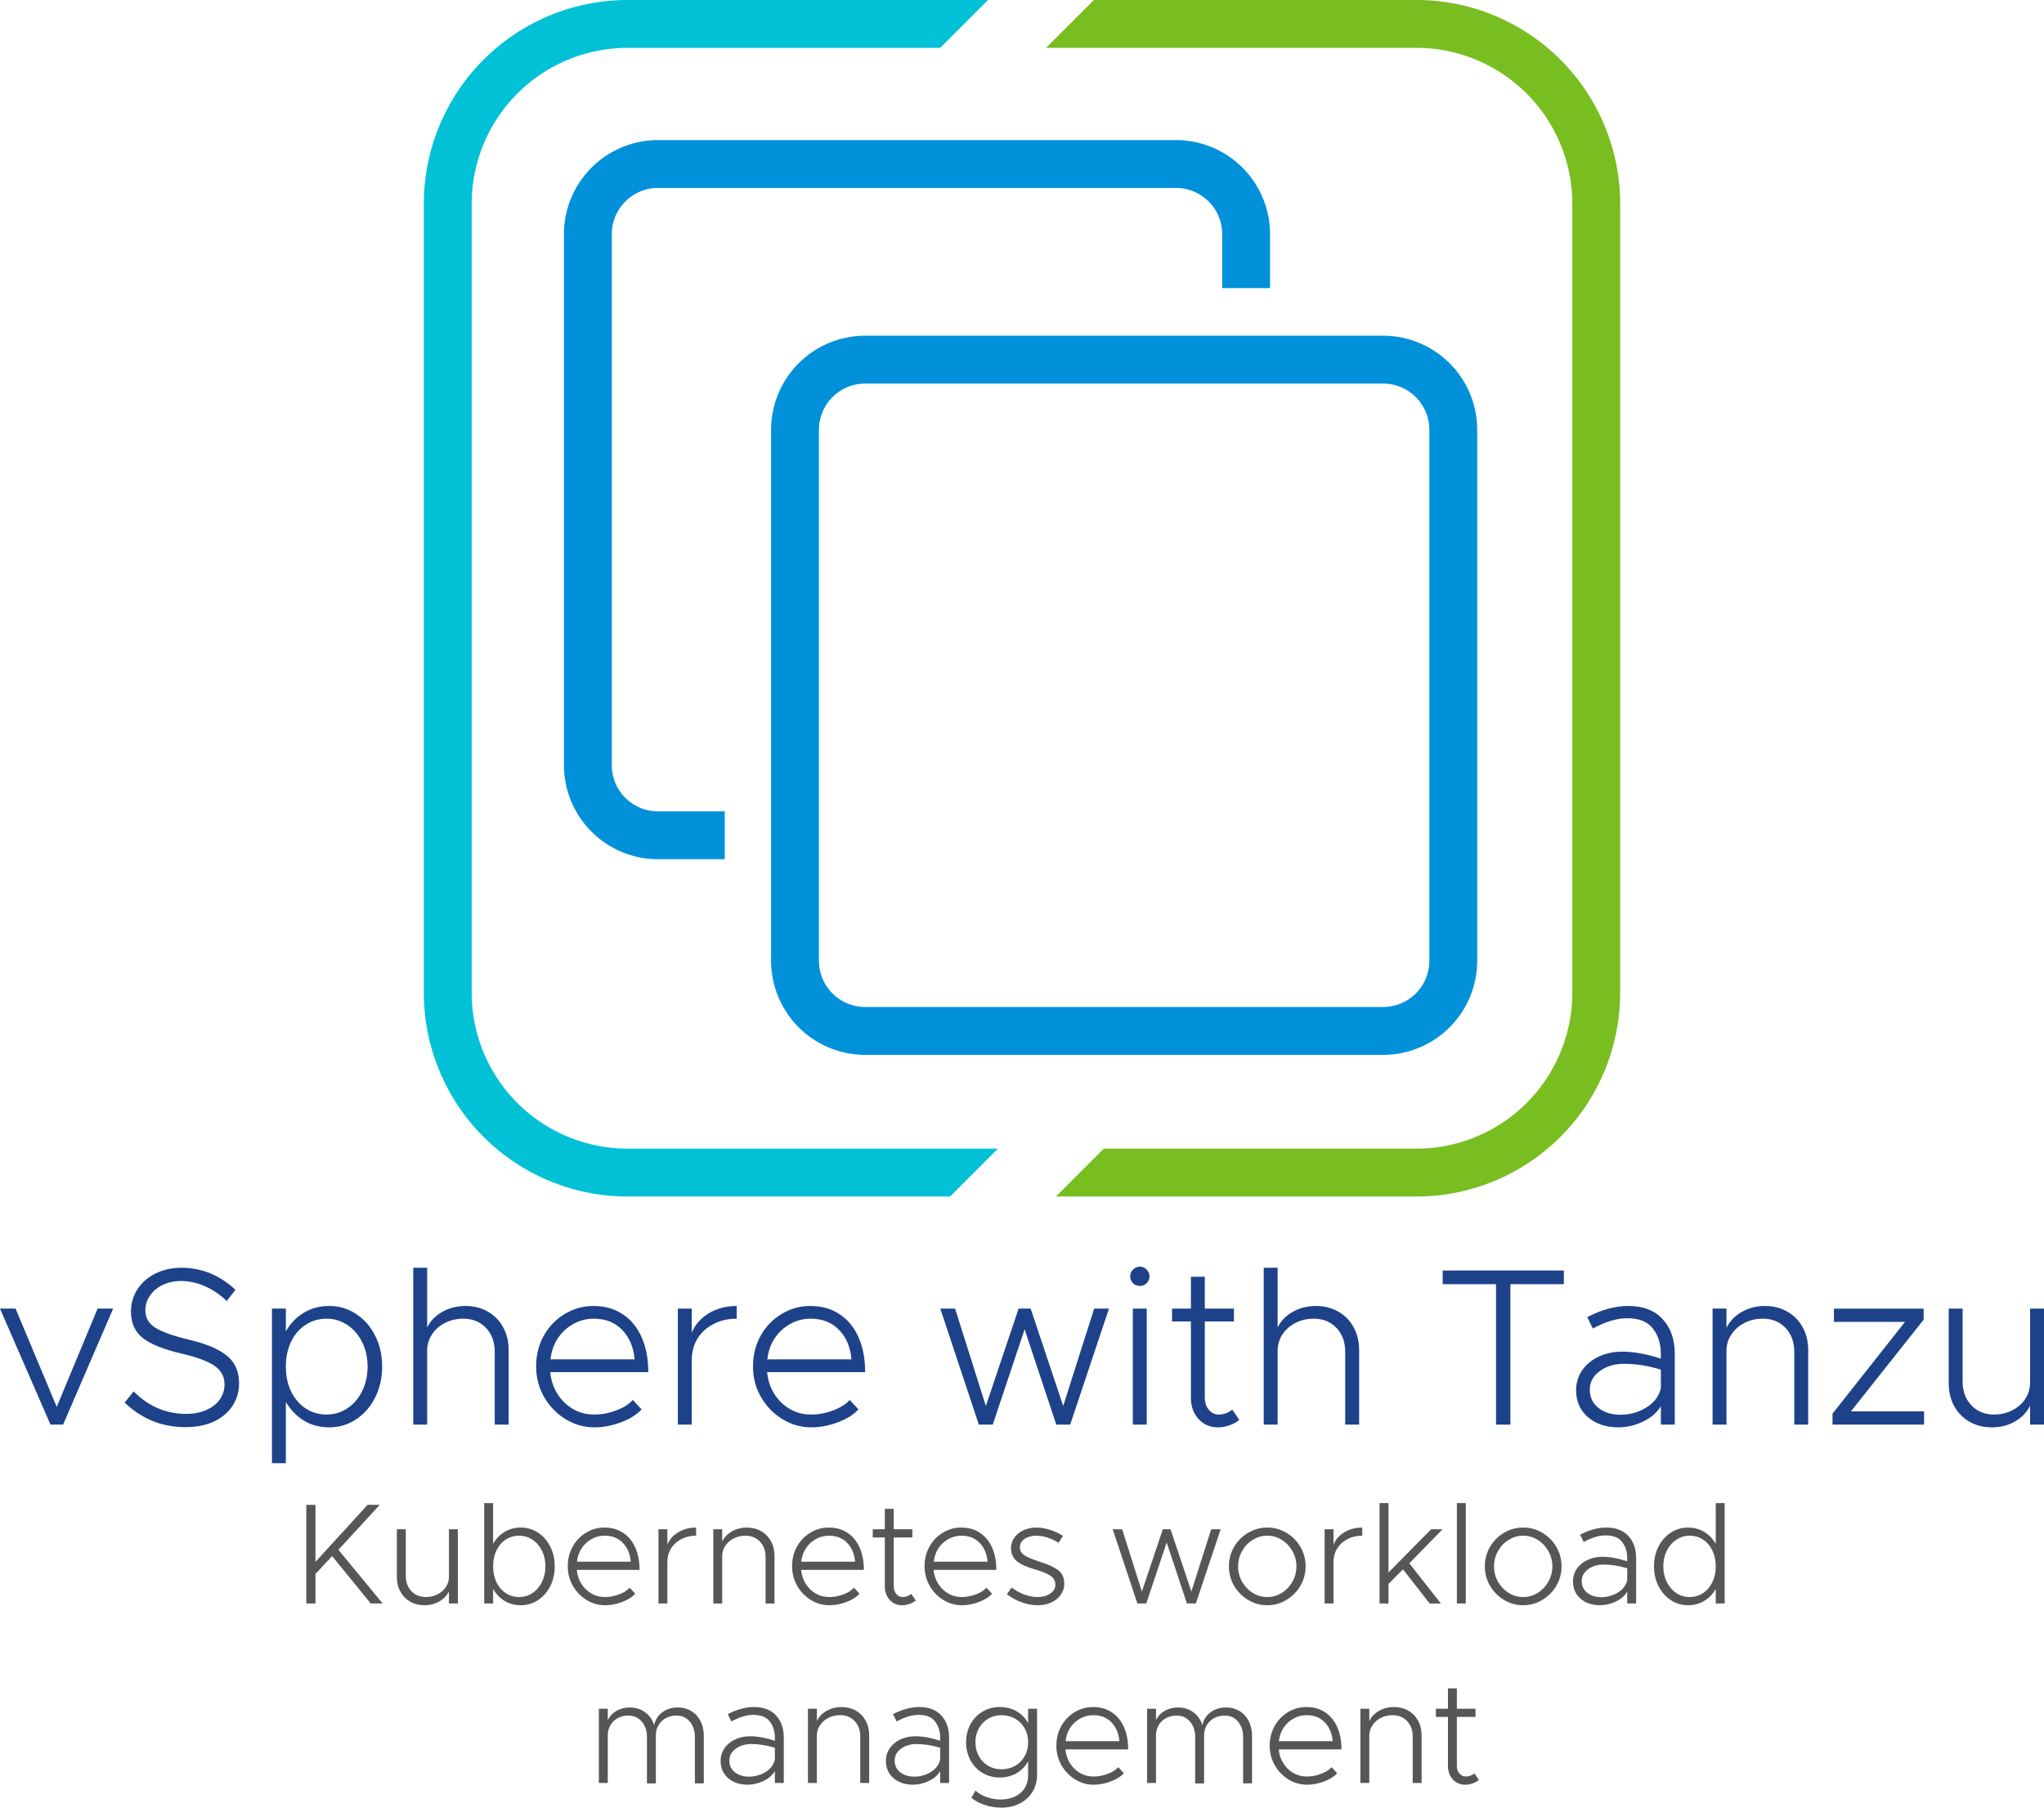 <?xml version="1.0" encoding="UTF-8" standalone="no"?>
<svg
   xmlns:dc="http://purl.org/dc/elements/1.1/"
   xmlns:cc="http://creativecommons.org/ns#"
   xmlns:rdf="http://www.w3.org/1999/02/22-rdf-syntax-ns#"
   xmlns:svg="http://www.w3.org/2000/svg"
   xmlns="http://www.w3.org/2000/svg"
   xmlns:sodipodi="http://sodipodi.sourceforge.net/DTD/sodipodi-0.dtd"
   xmlns:inkscape="http://www.inkscape.org/namespaces/inkscape"
   viewBox="0 0 683.423 604.299"
   version="1.1"
   id="svg8"
   sodipodi:docname="vsphere-with-tanzu.svg"
   width="683.423"
   height="604.299"
   inkscape:version="1.0.2-2 (e86c870879, 2021-01-15)">
  <defs
     id="defs12" />
  <sodipodi:namedview
     pagecolor="#ffffff"
     bordercolor="#666666"
     borderopacity="1"
     objecttolerance="10"
     gridtolerance="10"
     guidetolerance="10"
     inkscape:pageopacity="0"
     inkscape:pageshadow="2"
     inkscape:window-width="2560"
     inkscape:window-height="1351"
     id="namedview10"
     showgrid="false"
     inkscape:zoom="0.89095455"
     inkscape:cx="451.30767"
     inkscape:cy="95.585906"
     inkscape:window-x="-9"
     inkscape:window-y="-9"
     inkscape:window-maximized="1"
     inkscape:current-layer="svg8" />
  <g
     id="g863"
     transform="translate(141.711)">
    <path
       d="M 331.922,0 H 224.044 l -16,16 H 331.922 A 52.137,52.137 0 0 1 384,68.078 V 331.922 A 52.137,52.137 0 0 1 331.922,384 H 227.339 l -16,16 H 331.922 A 68.156,68.156 0 0 0 400,331.922 V 68.078 A 68.156,68.156 0 0 0 331.922,0 Z"
       fill="#78be20"
       id="path2" />
    <path
       d="M 191.937,384 H 68.078 A 52.137,52.137 0 0 1 16,331.922 V 68.078 A 52.137,52.137 0 0 1 68.078,16 h 104.565 l 16,-16 H 68.078 A 68.156,68.156 0 0 0 0,68.078 V 331.922 A 68.156,68.156 0 0 0 68.078,400 h 107.859 z"
       fill="#00c1d5"
       id="path4" />
    <path
       d="M 320.763,352.644 H 147.549 a 31.476,31.476 0 0 1 -31.441,-31.44 V 143.673 a 31.476,31.476 0 0 1 31.441,-31.441 h 173.214 a 31.476,31.476 0 0 1 31.44,31.441 V 321.2 a 31.476,31.476 0 0 1 -31.44,31.444 z M 147.549,128.232 a 15.459,15.459 0 0 0 -15.441,15.441 V 321.2 a 15.458,15.458 0 0 0 15.441,15.44 H 320.763 A 15.457,15.457 0 0 0 336.2,321.2 V 143.673 a 15.458,15.458 0 0 0 -15.44,-15.441 z m -46.933,143.01 H 78.284 A 15.458,15.458 0 0 1 62.844,255.8 V 78.27 A 15.457,15.457 0 0 1 78.284,62.83 H 251.5 a 15.457,15.457 0 0 1 15.44,15.44 v 18.054 h 16 V 78.27 A 31.476,31.476 0 0 0 251.5,46.83 H 78.284 A 31.476,31.476 0 0 0 46.844,78.27 V 255.8 a 31.476,31.476 0 0 0 31.44,31.441 h 22.332 z"
       fill="#0091da"
       id="path6" />
  </g>
  <g
     aria-label="vSphere with Tanzu"
     id="text845"
     style="font-style:normal;font-variant:normal;font-weight:normal;font-stretch:normal;font-size:75px;line-height:1.25;font-family:Metropolis;-inkscape-font-specification:Metropolis;fill:#1d428a;fill-opacity:1;stroke-width:4.608">
    <path
       d="M 0,437.471 H 5.2 L 18.97,470.321 32.629,437.471 h 5.2 l -16.736,38.782 h -4.211 z"
       style="font-size:75px;fill:#1d428a;fill-opacity:1;stroke-width:4.608"
       id="path926" />
    <path
       d="m 41.675,468.892 3.003,-3.735 q 7.507,7.507 17.542,7.507 3.882,0 6.812,-1.318 2.966,-1.318 4.504,-3.552 1.538,-2.271 1.538,-4.907 0,-4.065 -3.406,-6.335 -3.369,-2.271 -11.023,-4.065 -8.789,-2.014 -12.817,-5.127 -4.028,-3.113 -4.028,-8.899 0,-4.138 2.161,-7.471 2.161,-3.333 6.006,-5.237 3.882,-1.941 8.752,-1.941 10.034,0 18.018,7.361 l -2.93,3.772 q -3.296,-3.223 -7.251,-4.944 -3.918,-1.758 -8.057,-1.758 -3.369,0 -6.116,1.318 -2.71,1.318 -4.248,3.589 -1.538,2.234 -1.538,4.944 0,3.662 3.369,5.786 3.369,2.087 11.096,3.955 8.459,1.941 12.671,5.273 4.211,3.333 4.211,9.338 0,4.138 -2.161,7.471 -2.124,3.333 -6.189,5.273 -4.028,1.904 -9.595,1.904 -6.006,0 -11.133,-2.124 -5.127,-2.161 -9.192,-6.079 z"
       style="font-size:75px;fill:#1d428a;fill-opacity:1;stroke-width:4.608"
       id="path928" />
    <path
       d="M 90.93,489.144 V 437.471 h 4.651 v 7.581 q 2.307,-3.992 6.042,-6.226 3.735,-2.234 8.459,-2.234 4.944,0 8.972,2.673 4.065,2.637 6.372,7.251 2.344,4.614 2.344,10.327 0,5.713 -2.344,10.364 -2.307,4.614 -6.372,7.288 -4.028,2.673 -8.972,2.673 -4.724,0 -8.459,-2.234 -3.699,-2.271 -6.042,-6.262 v 20.471 z m 4.651,-32.3 q 0,4.651 1.721,8.276 1.758,3.625 4.871,5.713 3.113,2.051 6.995,2.051 3.845,0 6.995,-2.087 3.149,-2.124 4.944,-5.786 1.794,-3.699 1.794,-8.166 0,-4.504 -1.794,-8.13 -1.794,-3.662 -4.944,-5.75 -3.149,-2.124 -6.995,-2.124 -3.882,0 -6.995,2.051 -3.113,2.014 -4.871,5.676 -1.721,3.625 -1.721,8.276 z"
       style="font-size:75px;fill:#1d428a;fill-opacity:1;stroke-width:4.608"
       id="path930" />
    <path
       d="m 138.171,476.253 v -52.441 h 4.651 v 19.958 q 1.575,-3.223 5.017,-5.2 3.479,-1.978 7.764,-1.978 4.175,0 7.471,1.868 3.296,1.868 5.127,5.2 1.868,3.333 1.868,7.69 v 24.902 h -4.651 v -24.316 q 0,-4.944 -2.93,-8.02 -2.93,-3.076 -7.581,-3.076 -3.369,0 -6.152,1.428 -2.783,1.428 -4.358,3.882 -1.575,2.417 -1.575,5.42 v 24.683 z"
       style="font-size:75px;fill:#1d428a;fill-opacity:1;stroke-width:4.608"
       id="path932" />
    <path
       d="m 179.26,456.771 q 0,-5.64 2.563,-10.254 2.6,-4.614 6.995,-7.251 4.395,-2.673 9.558,-2.673 5.713,0 9.814,2.747 4.138,2.71 6.335,7.69 2.234,4.98 2.234,11.682 h -32.776 q 0.366,3.992 2.38,7.251 2.051,3.223 5.237,5.09 3.186,1.831 7.104,1.831 3.662,0 7.288,-1.355 3.662,-1.355 5.603,-3.516 l 2.93,3.149 q -2.417,2.637 -6.921,4.321 -4.504,1.685 -8.826,1.685 -5.164,0 -9.631,-2.71 -4.468,-2.71 -7.178,-7.361 -2.71,-4.651 -2.71,-10.327 z m 4.797,-2.344 h 28.125 q -0.513,-6.079 -4.138,-9.814 -3.589,-3.772 -9.521,-3.772 -3.662,0 -6.812,1.758 -3.149,1.721 -5.2,4.797 -2.014,3.04 -2.454,7.031 z"
       style="font-size:75px;fill:#1d428a;fill-opacity:1;stroke-width:4.608"
       id="path934" />
    <path
       d="M 226.648,476.253 V 437.471 h 4.651 v 8.093 q 1.575,-4.028 5.64,-6.482 4.065,-2.49 9.375,-2.49 v 4.248 q -4.358,0 -7.764,1.794 -3.406,1.758 -5.347,4.871 -1.904,3.113 -1.904,7.068 v 21.68 z"
       style="font-size:75px;fill:#1d428a;fill-opacity:1;stroke-width:4.608"
       id="path936" />
    <path
       d="m 251.77,456.771 q 0,-5.64 2.563,-10.254 2.6,-4.614 6.995,-7.251 4.395,-2.673 9.558,-2.673 5.713,0 9.814,2.747 4.138,2.71 6.335,7.69 2.234,4.98 2.234,11.682 h -32.776 q 0.366,3.992 2.38,7.251 2.051,3.223 5.237,5.09 3.186,1.831 7.104,1.831 3.662,0 7.288,-1.355 3.662,-1.355 5.603,-3.516 l 2.93,3.149 q -2.417,2.637 -6.921,4.321 -4.504,1.685 -8.826,1.685 -5.164,0 -9.631,-2.71 -4.468,-2.71 -7.178,-7.361 -2.71,-4.651 -2.71,-10.327 z m 4.797,-2.344 h 28.125 q -0.513,-6.079 -4.138,-9.814 -3.589,-3.772 -9.521,-3.772 -3.662,0 -6.812,1.758 -3.149,1.721 -5.2,4.797 -2.014,3.04 -2.454,7.031 z"
       style="font-size:75px;fill:#1d428a;fill-opacity:1;stroke-width:4.608"
       id="path938" />
    <path
       d="m 314.392,437.471 h 4.944 l 10.291,32.556 10.95,-32.556 h 4.028 l 10.876,32.556 10.364,-32.556 h 4.944 l -12.964,38.782 h -4.651 l -10.584,-31.86 -10.657,31.86 h -4.651 z"
       style="font-size:75px;fill:#1d428a;fill-opacity:1;stroke-width:4.608"
       id="path940" />
    <path
       d="m 377.893,426.668 q 0,-1.282 0.916,-2.234 0.952,-0.989 2.307,-0.989 1.355,0 2.271,0.989 0.952,0.952 0.952,2.234 0,1.355 -0.952,2.307 -0.916,0.916 -2.271,0.916 -1.355,0 -2.307,-0.916 -0.916,-0.952 -0.916,-2.307 z m 0.879,49.585 V 437.471 h 4.651 v 38.782 z"
       style="font-size:75px;fill:#1d428a;fill-opacity:1;stroke-width:4.608"
       id="path942" />
    <path
       d="m 391.882,441.756 v -4.285 h 6.299 v -10.657 h 4.651 v 10.657 h 9.741 v 4.285 h -9.741 v 25.488 q 0,2.49 1.355,4.065 1.355,1.575 3.296,1.575 1.355,0 2.49,-0.439 1.172,-0.476 2.014,-1.208 l 2.38,3.442 q -1.501,1.208 -3.369,1.831 -1.868,0.659 -3.809,0.659 -3.882,0 -6.445,-2.783 -2.563,-2.783 -2.563,-7.141 v -25.488 z"
       style="font-size:75px;fill:#1d428a;fill-opacity:1;stroke-width:4.608"
       id="path944" />
    <path
       d="m 422.534,476.253 v -52.441 h 4.651 v 19.958 q 1.575,-3.223 5.017,-5.2 3.479,-1.978 7.764,-1.978 4.175,0 7.471,1.868 3.296,1.868 5.127,5.2 1.868,3.333 1.868,7.69 v 24.902 h -4.651 v -24.316 q 0,-4.944 -2.93,-8.02 -2.93,-3.076 -7.581,-3.076 -3.369,0 -6.152,1.428 -2.783,1.428 -4.358,3.882 -1.575,2.417 -1.575,5.42 v 24.683 z"
       style="font-size:75px;fill:#1d428a;fill-opacity:1;stroke-width:4.608"
       id="path946" />
    <path
       d="m 482.373,429.305 v -4.578 h 40.503 v 4.578 h -17.871 v 46.948 h -4.797 v -46.948 z"
       style="font-size:75px;fill:#1d428a;fill-opacity:1;stroke-width:4.608"
       id="path948" />
    <path
       d="m 526.978,464.791 q 0,-3.735 2.014,-6.665 2.014,-2.93 5.493,-4.578 3.516,-1.685 7.874,-1.685 5.859,0 12.964,2.344 v -1.575 q 0,-5.017 -2.637,-8.459 -2.6,-3.479 -8.606,-3.479 -5.237,0 -11.499,3.442 l -1.868,-3.809 q 7.068,-3.735 13.733,-3.735 7.434,0 11.462,4.395 4.065,4.358 4.065,11.646 v 23.621 h -4.651 v -6.152 q -2.014,3.296 -6.079,5.2 -4.065,1.868 -8.166,1.868 -6.152,0 -10.144,-3.406 -3.955,-3.442 -3.955,-8.972 z m 4.578,-0.22 q 0,3.809 2.893,6.116 2.93,2.271 7.361,2.271 4.504,0 8.459,-2.307 3.992,-2.344 5.054,-6.555 v -6.226 q -6.372,-1.941 -12.305,-1.941 -4.871,0 -8.167,2.454 -3.296,2.417 -3.296,6.189 z"
       style="font-size:75px;fill:#1d428a;fill-opacity:1;stroke-width:4.608"
       id="path950" />
    <path
       d="M 572.607,476.253 V 437.471 h 4.651 v 6.445 q 1.575,-3.296 5.054,-5.31 3.516,-2.014 7.727,-2.014 4.248,0 7.544,1.868 3.296,1.868 5.127,5.2 1.868,3.333 1.868,7.69 v 24.902 h -4.651 v -24.316 q 0,-4.944 -2.93,-8.02 -2.93,-3.076 -7.581,-3.076 -3.369,0 -6.152,1.428 -2.783,1.428 -4.395,3.882 -1.611,2.417 -1.611,5.42 v 24.683 z"
       style="font-size:75px;fill:#1d428a;fill-opacity:1;stroke-width:4.608"
       id="path952" />
    <path
       d="m 612.708,476.253 v -3.662 l 24.243,-30.688 h -23.767 v -4.431 h 29.993 v 3.699 l -24.316,30.652 h 24.463 v 4.431 z"
       style="font-size:75px;fill:#1d428a;fill-opacity:1;stroke-width:4.608"
       id="path954" />
    <path
       d="M 651.562,462.374 V 437.471 h 4.651 v 24.316 q 0,4.944 2.93,8.02 2.93,3.076 7.544,3.076 3.369,0 6.152,-1.428 2.783,-1.428 4.358,-3.845 1.575,-2.454 1.575,-5.457 V 437.471 h 4.651 v 38.782 h -4.651 v -6.299 q -1.575,3.223 -5.017,5.237 -3.442,1.978 -7.727,1.978 -4.211,0 -7.507,-1.868 -3.296,-1.904 -5.127,-5.237 -1.831,-3.333 -1.831,-7.69 z"
       style="font-size:75px;fill:#1d428a;fill-opacity:1;stroke-width:4.608"
       id="path956" />
  </g>
  <g
     aria-label="Kubernetes workload 
management"
     id="text849"
     style="font-style:normal;font-variant:normal;font-weight:normal;font-stretch:normal;font-size:48px;line-height:1.25;font-family:Metropolis;-inkscape-font-specification:Metropolis;fill:#565656;fill-opacity:1;stroke-width:3.272">
    <path
       d="m 102.415,536.049 v -32.977 h 3.07 v 19.055 l 17.414,-19.055 h 4.078 l -13.828,15.023 14.789,17.953 h -3.984 l -12.914,-15.844 -5.555,5.953 v 9.891 z"
       style="font-size:48px;text-align:center;text-anchor:middle;fill:#565656;fill-opacity:1;stroke-width:3.272"
       id="path869" />
    <path
       d="m 132.696,527.166 v -15.938 h 2.977 v 15.562 q 0,3.164 1.875,5.133 1.875,1.969 4.828,1.969 2.156,0 3.938,-0.914 1.781,-0.914 2.789,-2.461 1.008,-1.57 1.008,-3.492 V 511.229 h 2.977 v 24.82 h -2.977 v -4.031 q -1.008,2.062 -3.211,3.352 -2.203,1.266 -4.945,1.266 -2.695,0 -4.805,-1.195 -2.109,-1.219 -3.281,-3.352 -1.172,-2.133 -1.172,-4.922 z"
       style="font-size:48px;text-align:center;text-anchor:middle;fill:#565656;fill-opacity:1;stroke-width:3.272"
       id="path871" />
    <path
       d="m 161.899,536.049 v -33.562 h 2.977 v 13.594 q 1.477,-2.555 3.867,-3.984 2.391,-1.43 5.414,-1.43 3.164,0 5.742,1.711 2.602,1.688 4.078,4.641 1.5,2.953 1.5,6.609 0,3.656 -1.5,6.633 -1.477,2.953 -4.078,4.664 -2.578,1.711 -5.742,1.711 -3.023,0 -5.414,-1.43 -2.367,-1.453 -3.867,-4.008 v 4.852 z m 2.977,-12.422 q 0,2.977 1.102,5.297 1.125,2.32 3.117,3.656 1.992,1.312 4.477,1.312 2.461,0 4.477,-1.336 2.016,-1.359 3.164,-3.703 1.148,-2.367 1.148,-5.227 0,-2.883 -1.148,-5.203 -1.148,-2.344 -3.164,-3.68 -2.016,-1.359 -4.477,-1.359 -2.484,0 -4.477,1.312 -1.992,1.289 -3.117,3.633 -1.102,2.32 -1.102,5.297 z"
       style="font-size:48px;text-align:center;text-anchor:middle;fill:#565656;fill-opacity:1;stroke-width:3.272"
       id="path873" />
    <path
       d="m 189.836,523.58 q 0,-3.609 1.641,-6.562 1.664,-2.953 4.477,-4.641 2.812,-1.711 6.117,-1.711 3.656,0 6.281,1.758 2.648,1.734 4.055,4.922 1.43,3.188 1.43,7.477 h -20.977 q 0.234,2.555 1.523,4.641 1.312,2.062 3.352,3.258 2.039,1.172 4.547,1.172 2.344,0 4.664,-0.867 2.344,-0.867 3.586,-2.25 l 1.875,2.016 q -1.547,1.688 -4.43,2.766 -2.883,1.078 -5.648,1.078 -3.305,0 -6.164,-1.734 -2.859,-1.734 -4.594,-4.711 -1.734,-2.977 -1.734,-6.609 z m 3.07,-1.5 h 18 q -0.328,-3.891 -2.648,-6.281 -2.297,-2.414 -6.094,-2.414 -2.344,0 -4.359,1.125 -2.016,1.102 -3.328,3.07 -1.289,1.945 -1.57,4.5 z"
       style="font-size:48px;text-align:center;text-anchor:middle;fill:#565656;fill-opacity:1;stroke-width:3.272"
       id="path875" />
    <path
       d="M 220.165,536.049 V 511.229 h 2.977 v 5.18 q 1.008,-2.578 3.609,-4.148 2.602,-1.594 6,-1.594 v 2.719 q -2.789,0 -4.969,1.148 -2.18,1.125 -3.422,3.117 -1.219,1.992 -1.219,4.523 v 13.875 z"
       style="font-size:48px;text-align:center;text-anchor:middle;fill:#565656;fill-opacity:1;stroke-width:3.272"
       id="path877" />
    <path
       d="M 238.493,536.049 V 511.229 h 2.977 v 4.125 q 1.008,-2.109 3.234,-3.398 2.25,-1.289 4.945,-1.289 2.719,0 4.828,1.195 2.109,1.195 3.281,3.328 1.195,2.133 1.195,4.922 v 15.938 h -2.977 v -15.562 q 0,-3.164 -1.875,-5.133 -1.875,-1.969 -4.852,-1.969 -2.156,0 -3.938,0.914 -1.781,0.914 -2.812,2.484 -1.031,1.547 -1.031,3.469 v 15.797 z"
       style="font-size:48px;text-align:center;text-anchor:middle;fill:#565656;fill-opacity:1;stroke-width:3.272"
       id="path879" />
    <path
       d="m 264.836,523.58 q 0,-3.609 1.641,-6.562 1.664,-2.953 4.477,-4.641 2.812,-1.711 6.117,-1.711 3.656,0 6.281,1.758 2.648,1.734 4.055,4.922 1.43,3.188 1.43,7.477 h -20.977 q 0.234,2.555 1.523,4.641 1.312,2.062 3.352,3.258 2.039,1.172 4.547,1.172 2.344,0 4.664,-0.867 2.344,-0.867 3.586,-2.25 l 1.875,2.016 q -1.547,1.688 -4.43,2.766 -2.883,1.078 -5.648,1.078 -3.305,0 -6.164,-1.734 -2.859,-1.734 -4.594,-4.711 -1.734,-2.977 -1.734,-6.609 z m 3.07,-1.5 h 18 q -0.328,-3.891 -2.648,-6.281 -2.297,-2.414 -6.094,-2.414 -2.344,0 -4.359,1.125 -2.016,1.102 -3.328,3.07 -1.289,1.945 -1.57,4.5 z"
       style="font-size:48px;text-align:center;text-anchor:middle;fill:#565656;fill-opacity:1;stroke-width:3.272"
       id="path881" />
    <path
       d="m 291.813,513.971 v -2.742 h 4.031 v -6.82 h 2.977 v 6.82 h 6.234 v 2.742 h -6.234 v 16.312 q 0,1.594 0.867,2.602 0.867,1.008 2.109,1.008 0.867,0 1.594,-0.281 0.75,-0.305 1.289,-0.773 l 1.523,2.203 q -0.961,0.773 -2.156,1.172 -1.195,0.422 -2.438,0.422 -2.484,0 -4.125,-1.781 -1.641,-1.781 -1.641,-4.57 v -16.312 z"
       style="font-size:48px;text-align:center;text-anchor:middle;fill:#565656;fill-opacity:1;stroke-width:3.272"
       id="path883" />
    <path
       d="m 309.133,523.58 q 0,-3.609 1.641,-6.562 1.664,-2.953 4.477,-4.641 2.812,-1.711 6.117,-1.711 3.656,0 6.281,1.758 2.648,1.734 4.055,4.922 1.43,3.188 1.43,7.477 h -20.977 q 0.234,2.555 1.523,4.641 1.312,2.062 3.352,3.258 2.039,1.172 4.547,1.172 2.344,0 4.664,-0.867 2.344,-0.867 3.586,-2.25 l 1.875,2.016 q -1.547,1.688 -4.43,2.766 -2.883,1.078 -5.648,1.078 -3.305,0 -6.164,-1.734 -2.859,-1.734 -4.594,-4.711 -1.734,-2.977 -1.734,-6.609 z m 3.07,-1.5 h 18 q -0.328,-3.891 -2.648,-6.281 -2.297,-2.414 -6.094,-2.414 -2.344,0 -4.359,1.125 -2.016,1.102 -3.328,3.07 -1.289,1.945 -1.57,4.5 z"
       style="font-size:48px;text-align:center;text-anchor:middle;fill:#565656;fill-opacity:1;stroke-width:3.272"
       id="path885" />
    <path
       d="m 336.649,532.932 1.617,-2.203 q 2.109,1.547 4.312,2.367 2.227,0.797 4.336,0.797 2.602,0 4.266,-1.172 1.688,-1.195 1.688,-2.953 0,-1.875 -1.594,-2.953 -1.57,-1.078 -4.992,-2.086 -4.523,-1.289 -6.398,-2.906 -1.852,-1.617 -1.852,-4.195 0,-2.016 1.125,-3.609 1.125,-1.594 3.07,-2.461 1.945,-0.891 4.289,-0.891 2.25,0 4.547,0.75 2.32,0.727 4.336,2.016 l -1.477,2.32 q -3.75,-2.344 -7.406,-2.367 -2.344,0 -3.938,1.055 -1.57,1.055 -1.57,2.836 0,1.641 1.453,2.625 1.477,0.984 5.273,2.227 4.078,1.242 6.094,2.812 2.016,1.547 2.016,4.523 0,2.062 -1.195,3.703 -1.172,1.641 -3.211,2.555 -2.039,0.914 -4.523,0.914 -2.602,0 -5.344,-0.984 -2.719,-0.984 -4.922,-2.719 z"
       style="font-size:48px;text-align:center;text-anchor:middle;fill:#565656;fill-opacity:1;stroke-width:3.272"
       id="path887" />
    <path
       d="m 372.04,511.229 h 3.164 l 6.586,20.836 7.008,-20.836 h 2.578 l 6.961,20.836 6.633,-20.836 h 3.164 l -8.297,24.82 h -2.977 l -6.773,-20.391 -6.82,20.391 h -2.977 z"
       style="font-size:48px;text-align:center;text-anchor:middle;fill:#565656;fill-opacity:1;stroke-width:3.272"
       id="path889" />
    <path
       d="m 410.899,523.627 q 0,-3.516 1.711,-6.492 1.734,-2.977 4.688,-4.711 2.953,-1.758 6.422,-1.758 3.445,0 6.398,1.758 2.953,1.734 4.688,4.711 1.734,2.977 1.734,6.492 0,3.516 -1.734,6.492 -1.734,2.953 -4.688,4.734 -2.953,1.781 -6.398,1.781 -3.469,0 -6.422,-1.781 -2.953,-1.781 -4.688,-4.758 -1.711,-2.977 -1.711,-6.469 z m 3.07,0 q 0,2.789 1.312,5.133 1.336,2.344 3.562,3.75 2.227,1.383 4.875,1.383 2.625,0 4.852,-1.383 2.25,-1.406 3.562,-3.75 1.336,-2.367 1.336,-5.133 0,-2.742 -1.336,-5.086 -1.312,-2.367 -3.562,-3.75 -2.227,-1.406 -4.852,-1.406 -2.648,0 -4.875,1.406 -2.227,1.383 -3.562,3.75 -1.312,2.344 -1.312,5.086 z"
       style="font-size:48px;text-align:center;text-anchor:middle;fill:#565656;fill-opacity:1;stroke-width:3.272"
       id="path891" />
    <path
       d="M 442.891,536.049 V 511.229 h 2.977 v 5.18 q 1.008,-2.578 3.609,-4.148 2.602,-1.594 6,-1.594 v 2.719 q -2.789,0 -4.969,1.148 -2.18,1.125 -3.422,3.117 -1.219,1.992 -1.219,4.523 v 13.875 z"
       style="font-size:48px;text-align:center;text-anchor:middle;fill:#565656;fill-opacity:1;stroke-width:3.272"
       id="path893" />
    <path
       d="m 461.266,536.049 v -33.562 h 2.977 v 23.203 l 14.273,-14.461 h 3.82 l -11.133,11.391 10.57,13.43 h -3.75 l -8.93,-11.414 -4.852,4.875 v 6.539 z"
       style="font-size:48px;text-align:center;text-anchor:middle;fill:#565656;fill-opacity:1;stroke-width:3.272"
       id="path895" />
    <path
       d="m 487.118,536.049 v -33.562 h 2.977 v 33.562 z"
       style="font-size:48px;text-align:center;text-anchor:middle;fill:#565656;fill-opacity:1;stroke-width:3.272"
       id="path897" />
    <path
       d="m 496.469,523.627 q 0,-3.516 1.711,-6.492 1.734,-2.977 4.688,-4.711 2.953,-1.758 6.422,-1.758 3.445,0 6.398,1.758 2.953,1.734 4.688,4.711 1.734,2.977 1.734,6.492 0,3.516 -1.734,6.492 -1.734,2.953 -4.688,4.734 -2.953,1.781 -6.398,1.781 -3.469,0 -6.422,-1.781 -2.953,-1.781 -4.688,-4.758 -1.711,-2.977 -1.711,-6.469 z m 3.07,0 q 0,2.789 1.312,5.133 1.336,2.344 3.562,3.75 2.227,1.383 4.875,1.383 2.625,0 4.852,-1.383 2.25,-1.406 3.562,-3.75 1.336,-2.367 1.336,-5.133 0,-2.742 -1.336,-5.086 -1.312,-2.367 -3.562,-3.75 -2.227,-1.406 -4.852,-1.406 -2.648,0 -4.875,1.406 -2.227,1.383 -3.562,3.75 -1.312,2.344 -1.312,5.086 z"
       style="font-size:48px;text-align:center;text-anchor:middle;fill:#565656;fill-opacity:1;stroke-width:3.272"
       id="path899" />
    <path
       d="m 525.93,528.713 q 0,-2.391 1.289,-4.266 1.289,-1.875 3.516,-2.93 2.25,-1.078 5.039,-1.078 3.75,0 8.297,1.5 v -1.008 q 0,-3.211 -1.688,-5.414 -1.664,-2.227 -5.508,-2.227 -3.352,0 -7.359,2.203 l -1.195,-2.438 q 4.523,-2.391 8.789,-2.391 4.758,0 7.336,2.812 2.602,2.789 2.602,7.453 v 15.117 h -2.977 v -3.938 q -1.289,2.109 -3.891,3.328 -2.602,1.195 -5.227,1.195 -3.938,0 -6.492,-2.18 -2.531,-2.203 -2.531,-5.742 z m 2.93,-0.141 q 0,2.438 1.852,3.914 1.875,1.453 4.711,1.453 2.883,0 5.414,-1.477 2.555,-1.5 3.234,-4.195 v -3.984 q -4.078,-1.242 -7.875,-1.242 -3.117,0 -5.227,1.57 -2.109,1.547 -2.109,3.961 z"
       style="font-size:48px;text-align:center;text-anchor:middle;fill:#565656;fill-opacity:1;stroke-width:3.272"
       id="path901" />
    <path
       d="m 553.024,523.627 q 0,-3.656 1.5,-6.609 1.523,-2.953 4.102,-4.641 2.602,-1.711 5.742,-1.711 3.023,0 5.414,1.43 2.391,1.43 3.891,3.984 v -13.594 h 2.977 v 33.562 h -2.977 v -4.852 q -1.477,2.555 -3.891,4.008 -2.391,1.43 -5.414,1.43 -3.117,0 -5.719,-1.711 -2.602,-1.711 -4.125,-4.688 -1.5,-2.977 -1.5,-6.609 z m 3.117,0 q 0,2.883 1.148,5.227 1.172,2.344 3.188,3.703 2.016,1.336 4.453,1.336 2.508,0 4.5,-1.312 1.992,-1.336 3.117,-3.656 1.125,-2.32 1.125,-5.297 0,-2.977 -1.125,-5.297 -1.125,-2.344 -3.117,-3.633 -1.992,-1.312 -4.5,-1.312 -2.438,0 -4.453,1.359 -2.016,1.336 -3.188,3.68 -1.148,2.32 -1.148,5.203 z"
       style="font-size:48px;text-align:center;text-anchor:middle;fill:#565656;fill-opacity:1;stroke-width:3.272"
       id="path903" />
    <path
       d="M 200.231,596.049 V 571.229 h 2.977 v 3.844 q 0.914,-1.969 2.883,-3.117 1.969,-1.148 4.523,-1.148 2.883,0 5.062,1.594 2.18,1.57 3.047,4.312 0.539,-2.648 2.695,-4.266 2.156,-1.641 5.227,-1.641 2.484,0 4.477,1.195 1.992,1.195 3.094,3.352 1.102,2.156 1.102,4.898 v 15.938 h -2.977 v -15.539 q 0,-3.117 -1.711,-5.109 -1.688,-2.016 -4.383,-2.016 -3.07,0 -5.016,1.875 -1.945,1.875 -1.945,4.852 v 15.938 h -2.977 v -15.539 q 0,-3.117 -1.734,-5.109 -1.711,-2.016 -4.406,-2.016 -3.07,0 -5.016,1.875 -1.945,1.875 -1.945,4.852 v 15.797 z"
       style="font-size:48px;text-align:center;text-anchor:middle;fill:#565656;fill-opacity:1;stroke-width:3.272"
       id="path905" />
    <path
       d="m 240.942,588.713 q 0,-2.391 1.289,-4.266 1.289,-1.875 3.516,-2.93 2.25,-1.078 5.039,-1.078 3.75,0 8.297,1.5 v -1.008 q 0,-3.211 -1.688,-5.414 -1.664,-2.227 -5.508,-2.227 -3.352,0 -7.359,2.203 l -1.195,-2.438 q 4.523,-2.391 8.789,-2.391 4.758,0 7.336,2.812 2.602,2.789 2.602,7.453 v 15.117 h -2.977 v -3.938 q -1.289,2.109 -3.891,3.328 -2.602,1.195 -5.227,1.195 -3.938,0 -6.492,-2.18 -2.531,-2.203 -2.531,-5.742 z m 2.93,-0.141 q 0,2.438 1.852,3.914 1.875,1.453 4.711,1.453 2.883,0 5.414,-1.477 2.555,-1.5 3.234,-4.195 v -3.984 q -4.078,-1.242 -7.875,-1.242 -3.117,0 -5.227,1.57 -2.109,1.547 -2.109,3.961 z"
       style="font-size:48px;text-align:center;text-anchor:middle;fill:#565656;fill-opacity:1;stroke-width:3.272"
       id="path907" />
    <path
       d="M 270.145,596.049 V 571.229 h 2.977 v 4.125 q 1.008,-2.109 3.234,-3.398 2.25,-1.289 4.945,-1.289 2.719,0 4.828,1.195 2.109,1.195 3.281,3.328 1.195,2.133 1.195,4.922 v 15.938 h -2.977 v -15.562 q 0,-3.164 -1.875,-5.133 -1.875,-1.969 -4.852,-1.969 -2.156,0 -3.938,0.914 -1.781,0.914 -2.812,2.484 -1.031,1.547 -1.031,3.469 v 15.797 z"
       style="font-size:48px;text-align:center;text-anchor:middle;fill:#565656;fill-opacity:1;stroke-width:3.272"
       id="path909" />
    <path
       d="m 296.208,588.713 q 0,-2.391 1.289,-4.266 1.289,-1.875 3.516,-2.93 2.25,-1.078 5.039,-1.078 3.75,0 8.297,1.5 v -1.008 q 0,-3.211 -1.688,-5.414 -1.664,-2.227 -5.508,-2.227 -3.352,0 -7.359,2.203 l -1.195,-2.438 q 4.523,-2.391 8.789,-2.391 4.758,0 7.336,2.812 2.602,2.789 2.602,7.453 v 15.117 h -2.977 v -3.938 q -1.289,2.109 -3.891,3.328 -2.602,1.195 -5.227,1.195 -3.938,0 -6.492,-2.18 -2.531,-2.203 -2.531,-5.742 z m 2.93,-0.141 q 0,2.438 1.852,3.914 1.875,1.453 4.711,1.453 2.883,0 5.414,-1.477 2.555,-1.5 3.234,-4.195 v -3.984 q -4.078,-1.242 -7.875,-1.242 -3.117,0 -5.227,1.57 -2.109,1.547 -2.109,3.961 z"
       style="font-size:48px;text-align:center;text-anchor:middle;fill:#565656;fill-opacity:1;stroke-width:3.272"
       id="path911" />
    <path
       d="m 323.02,582.408 q 0,-3.305 1.453,-5.977 1.477,-2.695 4.031,-4.219 2.578,-1.547 5.742,-1.547 3.164,0 5.602,1.383 2.461,1.383 3.914,3.984 v -4.805 h 2.977 v 22.172 q 0,3.164 -1.523,5.625 -1.5,2.484 -4.219,3.867 -2.719,1.406 -6.164,1.406 -2.883,0 -5.602,-0.914 -2.719,-0.914 -4.43,-2.391 l 1.336,-2.391 q 1.477,1.336 3.727,2.156 2.273,0.82 4.57,0.82 4.266,0 6.797,-2.203 2.531,-2.18 2.531,-5.977 v -4.594 q -1.43,2.602 -3.914,4.008 -2.484,1.406 -5.602,1.406 -3.164,0 -5.742,-1.523 -2.555,-1.547 -4.031,-4.242 -1.453,-2.719 -1.453,-6.047 z m 3.117,0 q 0,2.555 1.125,4.641 1.125,2.086 3.117,3.258 1.992,1.172 4.453,1.172 2.531,0 4.57,-1.148 2.039,-1.148 3.188,-3.211 1.172,-2.062 1.172,-4.711 0,-2.602 -1.172,-4.641 -1.148,-2.062 -3.188,-3.211 -2.039,-1.172 -4.57,-1.172 -2.438,0 -4.453,1.195 -1.992,1.172 -3.117,3.234 -1.125,2.062 -1.125,4.594 z"
       style="font-size:48px;text-align:center;text-anchor:middle;fill:#565656;fill-opacity:1;stroke-width:3.272"
       id="path913" />
    <path
       d="m 353.208,583.58 q 0,-3.609 1.641,-6.562 1.664,-2.953 4.477,-4.641 2.812,-1.711 6.117,-1.711 3.656,0 6.281,1.758 2.648,1.734 4.055,4.922 1.43,3.188 1.43,7.477 h -20.977 q 0.234,2.555 1.523,4.641 1.312,2.062 3.352,3.258 2.039,1.172 4.547,1.172 2.344,0 4.664,-0.867 2.344,-0.867 3.586,-2.25 l 1.875,2.016 q -1.547,1.688 -4.43,2.766 -2.883,1.078 -5.648,1.078 -3.305,0 -6.164,-1.734 -2.859,-1.734 -4.594,-4.711 -1.734,-2.977 -1.734,-6.609 z m 3.07,-1.5 h 18 q -0.328,-3.891 -2.648,-6.281 -2.297,-2.414 -6.094,-2.414 -2.344,0 -4.359,1.125 -2.016,1.102 -3.328,3.07 -1.289,1.945 -1.57,4.5 z"
       style="font-size:48px;text-align:center;text-anchor:middle;fill:#565656;fill-opacity:1;stroke-width:3.272"
       id="path915" />
    <path
       d="M 383.536,596.049 V 571.229 h 2.977 v 3.844 q 0.914,-1.969 2.883,-3.117 1.969,-1.148 4.523,-1.148 2.883,0 5.062,1.594 2.18,1.57 3.047,4.312 0.539,-2.648 2.695,-4.266 2.156,-1.641 5.227,-1.641 2.484,0 4.477,1.195 1.992,1.195 3.094,3.352 1.102,2.156 1.102,4.898 v 15.938 h -2.977 v -15.539 q 0,-3.117 -1.711,-5.109 -1.688,-2.016 -4.383,-2.016 -3.07,0 -5.016,1.875 -1.945,1.875 -1.945,4.852 v 15.938 h -2.977 v -15.539 q 0,-3.117 -1.734,-5.109 -1.711,-2.016 -4.406,-2.016 -3.07,0 -5.016,1.875 -1.945,1.875 -1.945,4.852 v 15.797 z"
       style="font-size:48px;text-align:center;text-anchor:middle;fill:#565656;fill-opacity:1;stroke-width:3.272"
       id="path917" />
    <path
       d="m 424.528,583.58 q 0,-3.609 1.641,-6.562 1.664,-2.953 4.477,-4.641 2.812,-1.711 6.117,-1.711 3.656,0 6.281,1.758 2.648,1.734 4.055,4.922 1.43,3.188 1.43,7.477 h -20.977 q 0.234,2.555 1.523,4.641 1.312,2.062 3.352,3.258 2.039,1.172 4.547,1.172 2.344,0 4.664,-0.867 2.344,-0.867 3.586,-2.25 l 1.875,2.016 q -1.547,1.688 -4.43,2.766 -2.883,1.078 -5.648,1.078 -3.305,0 -6.164,-1.734 -2.859,-1.734 -4.594,-4.711 -1.734,-2.977 -1.734,-6.609 z m 3.07,-1.5 h 18 q -0.328,-3.891 -2.648,-6.281 -2.297,-2.414 -6.094,-2.414 -2.344,0 -4.359,1.125 -2.016,1.102 -3.328,3.07 -1.289,1.945 -1.57,4.5 z"
       style="font-size:48px;text-align:center;text-anchor:middle;fill:#565656;fill-opacity:1;stroke-width:3.272"
       id="path919" />
    <path
       d="M 454.856,596.049 V 571.229 h 2.977 v 4.125 q 1.008,-2.109 3.234,-3.398 2.25,-1.289 4.945,-1.289 2.719,0 4.828,1.195 2.109,1.195 3.281,3.328 1.195,2.133 1.195,4.922 v 15.938 h -2.977 v -15.562 q 0,-3.164 -1.875,-5.133 -1.875,-1.969 -4.852,-1.969 -2.156,0 -3.938,0.914 -1.781,0.914 -2.812,2.484 -1.031,1.547 -1.031,3.469 v 15.797 z"
       style="font-size:48px;text-align:center;text-anchor:middle;fill:#565656;fill-opacity:1;stroke-width:3.272"
       id="path921" />
    <path
       d="m 480.098,573.971 v -2.742 h 4.031 v -6.82 h 2.977 v 6.82 h 6.234 v 2.742 h -6.234 v 16.312 q 0,1.594 0.867,2.602 0.867,1.008 2.109,1.008 0.867,0 1.594,-0.281 0.75,-0.305 1.289,-0.773 l 1.523,2.203 q -0.961,0.773 -2.156,1.172 -1.195,0.422 -2.438,0.422 -2.484,0 -4.125,-1.781 -1.641,-1.781 -1.641,-4.57 v -16.312 z"
       style="font-size:48px;text-align:center;text-anchor:middle;fill:#565656;fill-opacity:1;stroke-width:3.272"
       id="path923" />
  </g>
</svg>

